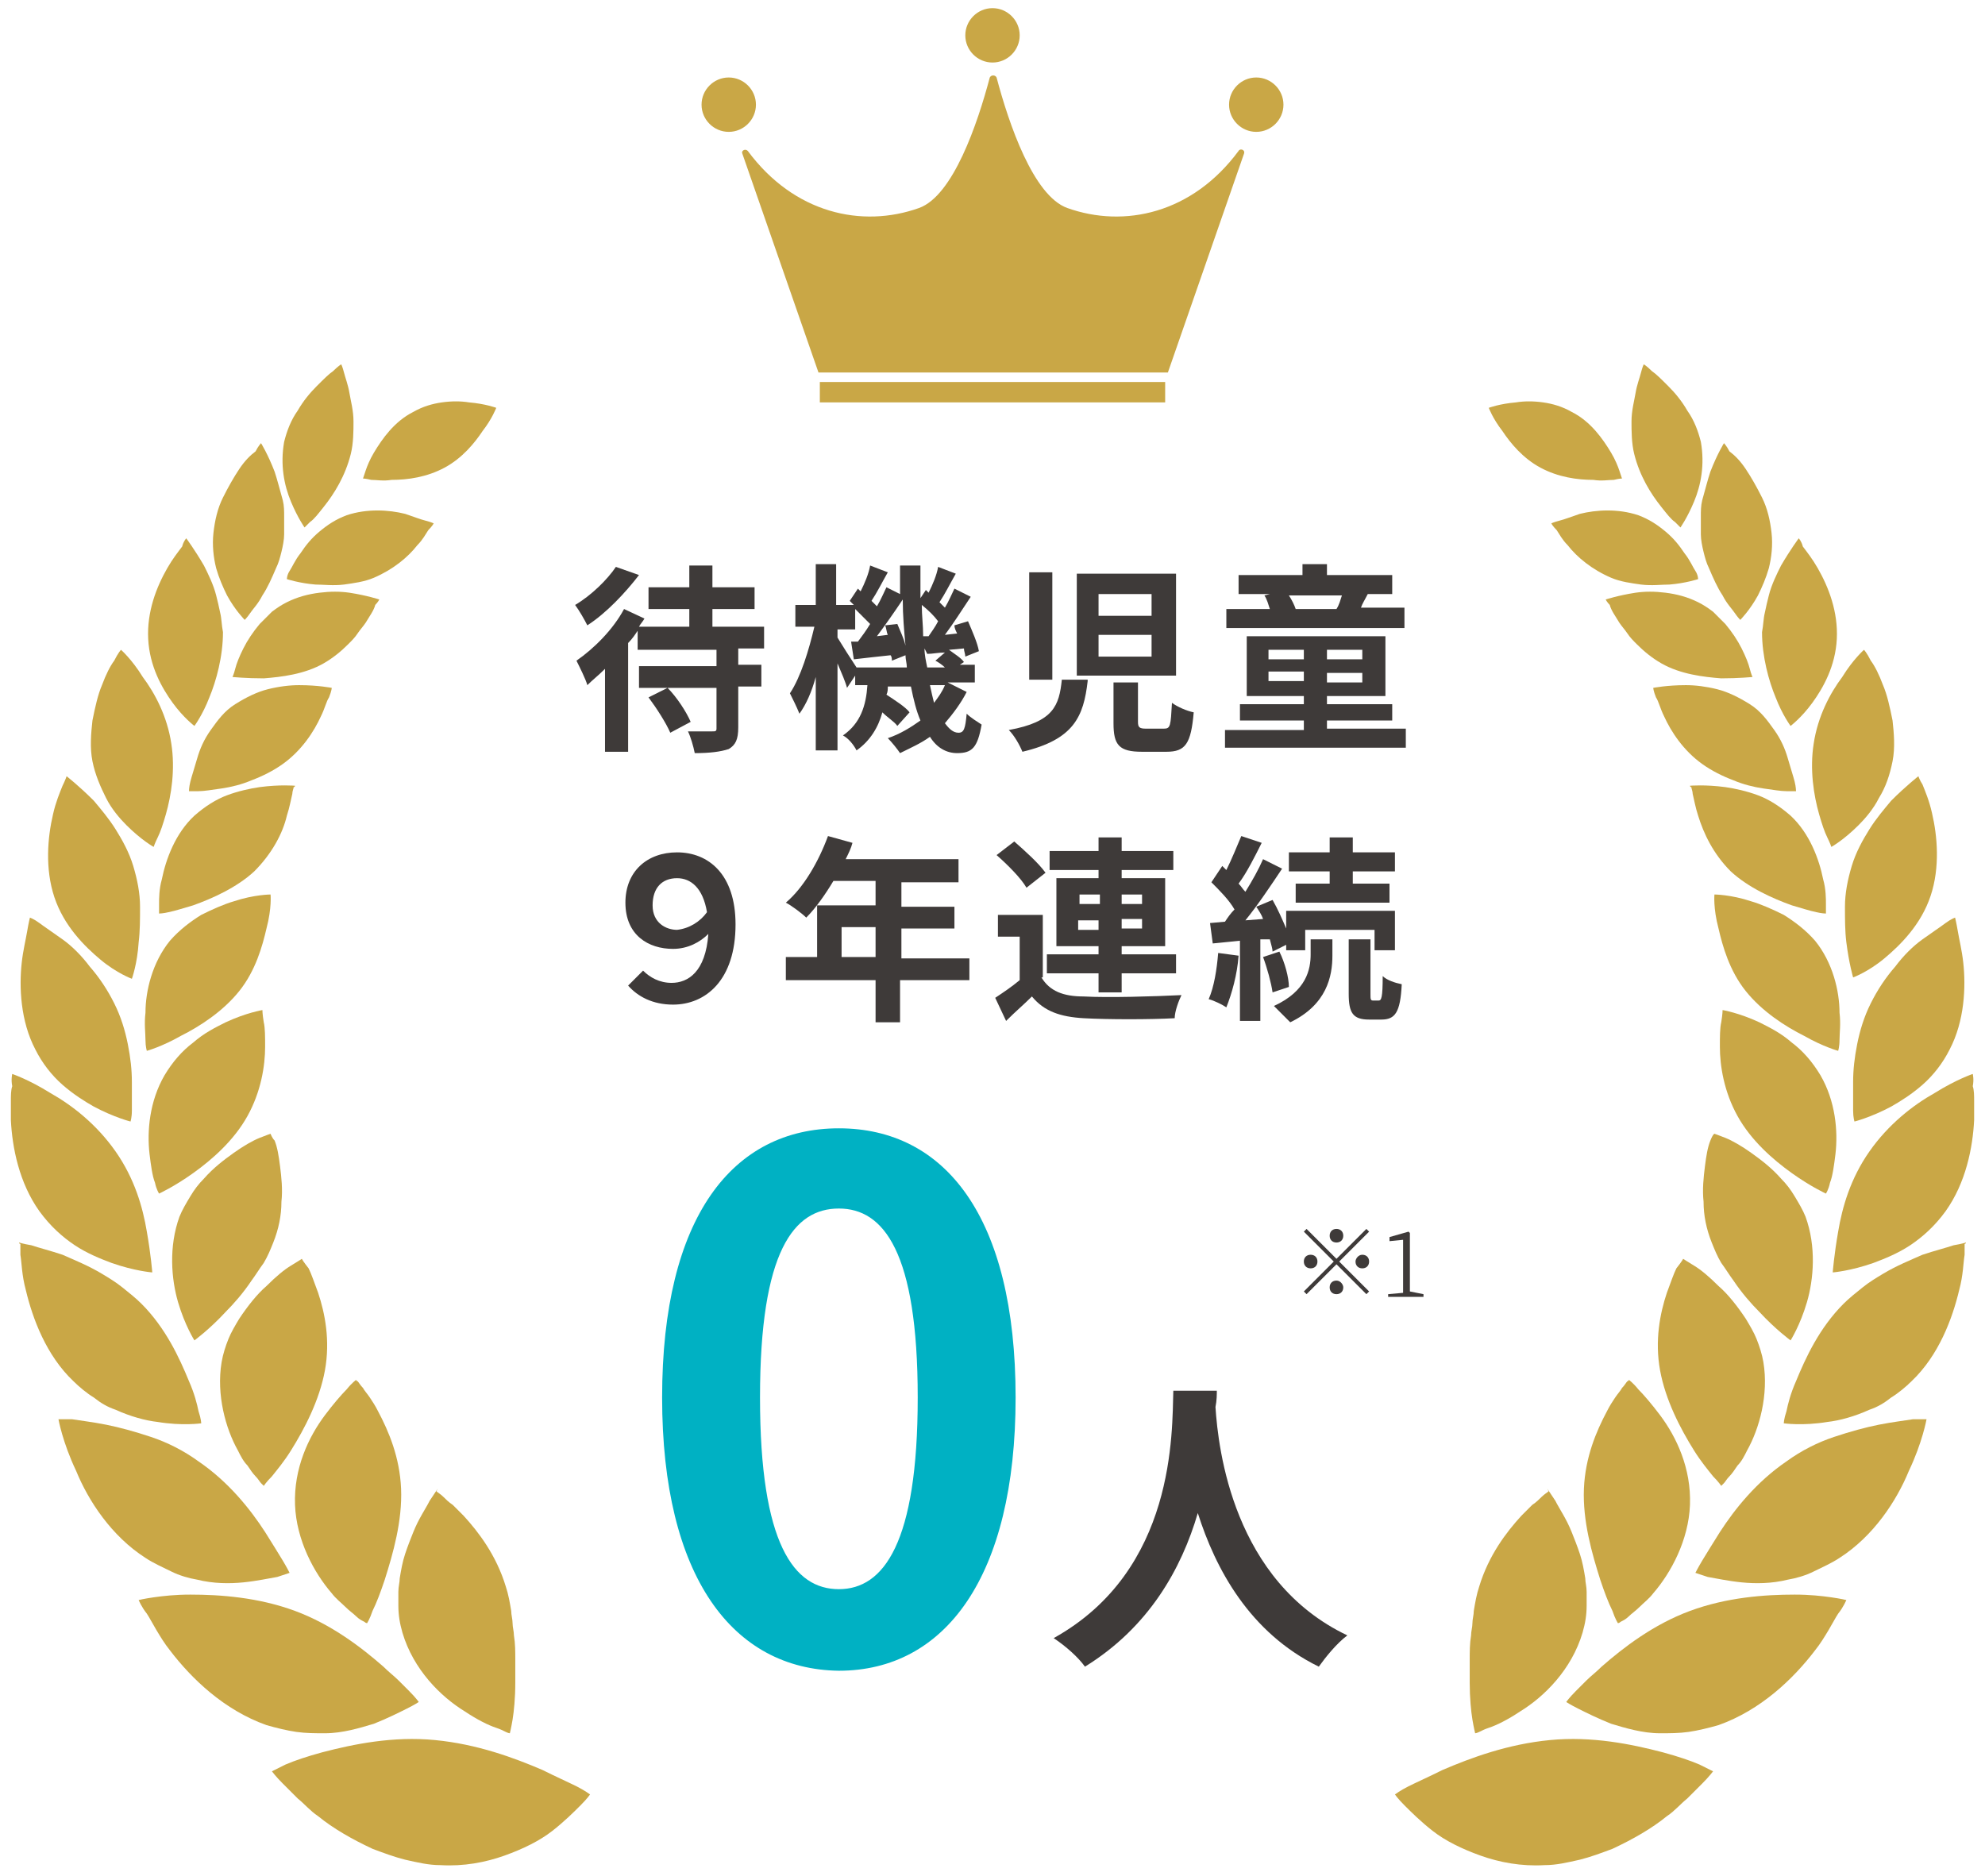 <?xml version="1.0" encoding="utf-8"?>
<!-- Generator: Adobe Illustrator 27.9.2, SVG Export Plug-In . SVG Version: 6.00 Build 0)  -->
<svg version="1.1" id="レイヤー_1" xmlns="http://www.w3.org/2000/svg" xmlns:xlink="http://www.w3.org/1999/xlink" x="0px"
	 y="0px" viewBox="0 0 146 138" style="enable-background:new 0 0 146 138;" xml:space="preserve">
<style type="text/css">
	.st0{fill:#3E3A39;}
	.st1{fill:#00B1C3;}
	.st2{fill:#C9A746;}
</style>
<g>
	<g>
		<g>
			<path class="st0" d="M54.3,47.7v1.2H56v1.6h-1.7v3c0,0.9-0.2,1.3-0.7,1.6c-0.6,0.2-1.4,0.3-2.5,0.3c-0.1-0.5-0.3-1.2-0.5-1.6
				c0.7,0,1.5,0,1.8,0c0.2,0,0.3,0,0.3-0.2v-3h-5.7v-1.6h5.7v-1.2h-5.8v-1.4c-0.2,0.3-0.4,0.6-0.7,0.9v8h-1.7v-6.1
				c-0.5,0.5-0.9,0.8-1.3,1.2c-0.1-0.4-0.6-1.4-0.8-1.8c1.3-0.9,2.7-2.3,3.5-3.8l1.5,0.7c-0.1,0.2-0.3,0.4-0.4,0.6h3.7v-1.3h-3v-1.6
				h3v-1.6h1.7v1.6h3.1v1.6h-3.1v1.3h3.8v1.6H54.3z M47,42.3c-1,1.3-2.4,2.8-3.8,3.7c-0.2-0.4-0.6-1.1-0.9-1.5
				c1.2-0.7,2.4-1.9,3-2.8L47,42.3z M49.1,50.6c0.7,0.7,1.4,1.8,1.7,2.5l-1.5,0.8c-0.3-0.7-1-1.8-1.6-2.6L49.1,50.6z"/>
			<path class="st0" d="M71.1,50.9c-0.4,0.8-1,1.6-1.6,2.3c0.3,0.4,0.6,0.7,1,0.7c0.4,0,0.5-0.3,0.6-1.4c0.3,0.3,0.8,0.6,1.1,0.8
				c-0.3,1.7-0.7,2.1-1.8,2.1c-0.8,0-1.5-0.4-2-1.2c-0.7,0.5-1.4,0.8-2.2,1.2c-0.2-0.3-0.6-0.8-0.9-1.1c0.9-0.3,1.7-0.8,2.4-1.3
				c-0.3-0.7-0.5-1.5-0.7-2.5h-1.7c0,0.2,0,0.4-0.1,0.6c0.6,0.4,1.4,0.9,1.7,1.3L66,53.4c-0.2-0.3-0.7-0.6-1.1-1
				c-0.3,1.1-0.9,2.1-1.9,2.8c-0.2-0.4-0.6-0.9-1-1.1c1.3-0.9,1.7-2.2,1.8-3.7h-0.9v-0.7l-0.6,0.9c-0.1-0.4-0.4-1.1-0.7-1.8v6.4H60
				v-5.4c-0.3,1.1-0.7,2-1.2,2.7c-0.2-0.5-0.5-1.1-0.7-1.5c0.8-1.2,1.4-3.2,1.8-4.9h-1.4v-1.6H60v-3h1.5v3h1.3
				c-0.1-0.1-0.2-0.2-0.3-0.3l0.6-0.9l0.2,0.2c0.3-0.6,0.6-1.3,0.7-1.9l1.3,0.5c-0.4,0.7-0.8,1.5-1.2,2.1c0.1,0.1,0.3,0.3,0.4,0.4
				c0.3-0.5,0.5-1,0.7-1.4l1,0.5c0-0.7,0-1.4,0-2.1h1.5c0,0.8,0,1.6,0,2.4l0.4-0.6l0.2,0.2c0.3-0.6,0.6-1.3,0.7-1.9l1.3,0.5
				c-0.4,0.7-0.8,1.5-1.2,2.1c0.1,0.1,0.3,0.3,0.4,0.4c0.3-0.5,0.5-1,0.7-1.4l1.2,0.6c-0.6,0.9-1.3,2-1.9,2.8l0.9-0.1
				c-0.1-0.2-0.2-0.4-0.2-0.6l1-0.3c0.3,0.7,0.7,1.6,0.8,2.2l-1,0.4c0-0.2-0.1-0.4-0.1-0.6l-1.1,0.1c0.4,0.3,0.9,0.6,1.1,0.9
				l-0.3,0.2h1.1v1.3h-2L71.1,50.9z M66.7,49.1c0-0.3-0.1-0.6-0.1-0.9l-1,0.4c0-0.1,0-0.3-0.1-0.4c-0.9,0.1-1.9,0.2-2.7,0.3
				l-0.2-1.3l0.5,0c0.3-0.4,0.6-0.8,0.9-1.3c-0.3-0.3-0.7-0.7-1.1-1.1v1.5h-1.3v0.6c0.3,0.5,1,1.6,1.4,2.2H66.7z M66,45.9
				c0.2,0.5,0.5,1.1,0.6,1.6c-0.1-1.1-0.2-2.2-0.2-3.4c-0.6,0.9-1.3,1.9-1.9,2.7l0.8-0.1c-0.1-0.2-0.1-0.5-0.2-0.7L66,45.9z
				 M68.3,46.8c0.2-0.3,0.5-0.7,0.7-1.1c-0.3-0.4-0.7-0.8-1.2-1.2c0,0.8,0.1,1.5,0.1,2.3L68.3,46.8z M69.5,49.1
				c-0.2-0.2-0.5-0.4-0.7-0.5l0.7-0.6c-0.5,0-0.9,0.1-1.3,0.1L68,47.7c0,0.5,0.1,0.9,0.2,1.4H69.5z M68.4,50.4
				c0.1,0.5,0.2,0.9,0.3,1.3c0.3-0.4,0.6-0.8,0.8-1.3H68.4z"/>
			<path class="st0" d="M80,50.1c-0.3,2.6-1,4.3-4.8,5.2c-0.2-0.5-0.6-1.2-1-1.6c3.3-0.6,3.7-1.8,3.9-3.7H80z M77.4,42.1V50h-1.7
				v-7.9H77.4z M86.5,42.2v7.5h-7.3v-7.5H86.5z M80.8,45.3h3.9v-1.6h-3.9V45.3z M80.8,48.3h3.9v-1.6h-3.9V48.3z M83.7,50.1v3
				c0,0.4,0.1,0.5,0.6,0.5h1.3c0.5,0,0.5-0.2,0.6-1.9c0.4,0.3,1.1,0.6,1.6,0.7c-0.2,2.3-0.6,2.9-2,2.9H84c-1.7,0-2.1-0.5-2.1-2.1v-3
				H83.7z"/>
			<path class="st0" d="M103.4,53.7V55H90.1v-1.3h5.8V53h-4.7v-1.2h4.7v-0.6h-4.2v-4.4h10.2v4.4h-4.3v0.6h4.8V53h-4.8v0.6H103.4z
				 M103.3,46.2H90.2v-1.4h3.2c-0.1-0.3-0.2-0.7-0.4-1l0.4-0.1h-2.3v-1.4h4.7v-0.8h1.8v0.8h4.8v1.4h-2l0.2,0c-0.2,0.4-0.4,0.7-0.5,1
				h3.2V46.2z M93.3,48.5h2.6v-0.7h-2.6V48.5z M95.9,50.1v-0.7h-2.6v0.7H95.9z M94.8,43.8c0.2,0.3,0.4,0.7,0.5,1h3
				c0.2-0.3,0.3-0.7,0.4-1H94.8z M100.2,47.8h-2.6v0.7h2.6V47.8z M100.2,49.5h-2.6v0.7h2.6V49.5z"/>
			<path class="st0" d="M47.3,71.4c0.5,0.5,1.2,0.9,2.1,0.9c1.2,0,2.5-0.8,2.7-3.6c-0.6,0.6-1.5,1.1-2.6,1.1c-1.8,0-3.5-1-3.5-3.4
				c0-2.3,1.6-3.7,3.8-3.7c2.3,0,4.3,1.6,4.3,5.3c0,4.1-2.2,5.9-4.6,5.9c-1.5,0-2.6-0.6-3.3-1.4L47.3,71.4z M52,67.1
				c-0.3-1.8-1.2-2.5-2.2-2.5c-1.1,0-1.8,0.7-1.8,2c0,1.3,1,1.8,1.8,1.8C50.7,68.3,51.5,67.8,52,67.1z"/>
			<path class="st0" d="M71.2,72.1h-5v3.1h-1.8v-3.1h-6.6v-1.7h2.3v-3.8h4.3v-1.8h-3.1c-0.6,1-1.3,2-2,2.7c-0.3-0.3-1.1-0.9-1.5-1.1
				c1.3-1.1,2.4-3,3.1-4.9l1.8,0.5c-0.1,0.4-0.3,0.8-0.5,1.2h8.3v1.7h-4.2v1.8h3.9v1.6h-3.9v2.2h5V72.1z M64.4,70.4v-2.2h-2.5v2.2
				H64.4z"/>
			<path class="st0" d="M76.6,71.9c0.6,1,1.6,1.4,3.1,1.4c1.8,0.1,5.2,0,7.2-0.1c-0.2,0.4-0.5,1.2-0.5,1.7c-1.8,0.1-4.9,0.1-6.7,0
				c-1.7-0.1-2.9-0.5-3.8-1.6c-0.6,0.6-1.2,1.1-1.9,1.8l-0.8-1.7c0.6-0.4,1.2-0.8,1.8-1.3v-3.2h-1.6v-1.6h3.3V71.9z M75.5,65.3
				c-0.4-0.7-1.4-1.7-2.2-2.4l1.3-1c0.8,0.7,1.8,1.6,2.3,2.3L75.5,65.3z M80.8,71.6H77v-1.4h3.8v-0.6h-3.1v-5h3.1V64h-3.6v-1.4h3.6
				v-1h1.7v1h3.8V64h-3.8v0.6h3.2v5h-3.2v0.6h4v1.4h-4V73h-1.7V71.6z M79.4,66.5h1.5v-0.7h-1.5V66.5z M80.8,68.4v-0.7h-1.5v0.7H80.8
				z M82.5,65.8v0.7H84v-0.7H82.5z M84,67.6h-1.5v0.7H84V67.6z"/>
			<path class="st0" d="M91.1,70.3c-0.1,1.4-0.5,2.8-0.9,3.8c-0.3-0.2-0.9-0.5-1.3-0.6c0.4-0.9,0.6-2.2,0.7-3.4L91.1,70.3z
				 M92.7,69.1v6h-1.5v-5.9l-2,0.2l-0.2-1.5l1.1-0.1c0.2-0.3,0.4-0.6,0.7-0.9c-0.4-0.7-1.1-1.4-1.7-2l0.8-1.2
				c0.1,0.1,0.2,0.2,0.3,0.3c0.4-0.8,0.8-1.8,1.1-2.5l1.5,0.5c-0.5,1-1.1,2.2-1.7,3c0.2,0.2,0.3,0.4,0.5,0.6c0.5-0.8,1-1.7,1.3-2.4
				l1.4,0.7c-0.8,1.2-1.8,2.7-2.7,3.8l1.3-0.1c-0.1-0.3-0.3-0.6-0.5-0.9l1.2-0.5c0.4,0.7,0.7,1.4,1,2.1V67h8v2.9h-1.5v-1.5h-5.1v1.5
				h-1.4v-0.4l-1,0.5c0-0.2-0.1-0.5-0.2-0.9L92.7,69.1z M94.1,70c0.4,0.8,0.7,1.9,0.7,2.6L93.6,73c-0.1-0.7-0.4-1.8-0.7-2.6L94.1,70
				z M96.5,69.1H98v1.2c0,1.5-0.4,3.6-3.1,4.9c-0.3-0.3-0.8-0.8-1.2-1.2c2.4-1.1,2.7-2.7,2.7-3.8V69.1z M97.8,64.1h-3v-1.4h3v-1.1
				h1.7v1.1h3.1v1.4h-3.1V65h2.7v1.4h-6.9V65h2.5V64.1z M101.4,73.6c0.2,0,0.3-0.2,0.3-1.8c0.3,0.3,0.9,0.5,1.4,0.6
				c-0.1,2.1-0.5,2.6-1.5,2.6h-0.9c-1.2,0-1.5-0.5-1.5-1.9v-4h1.6v4c0,0.4,0,0.5,0.2,0.5H101.4z"/>
		</g>
	</g>
	<g>
		<g>
			<path class="st1" d="M48.7,102.8c0-13.3,5.2-19.8,13-19.8c7.8,0,13,6.5,13,19.8c0,13.2-5.2,20.1-13,20.1
				C53.9,122.8,48.7,116,48.7,102.8z M67.5,102.8c0-10.7-2.5-13.9-5.8-13.9c-3.3,0-5.8,3.1-5.8,13.9c0,10.8,2.5,14.1,5.8,14.1
				C65,116.9,67.5,113.5,67.5,102.8z"/>
			<path class="st0" d="M89.5,102.2c0,0.4,0,0.8-0.1,1.3c0.2,3.1,1.3,12.8,9.7,16.8c-0.8,0.6-1.6,1.6-2.1,2.3
				c-5.1-2.5-7.6-7.2-8.9-11.3c-1.2,4.1-3.6,8.4-8.3,11.3c-0.5-0.7-1.4-1.5-2.3-2.1c9-5,8.7-15.2,8.8-18.2H89.5z"/>
		</g>
	</g>
	<g>
		<g>
			<path class="st0" d="M98.3,92.6l2.2-2.2l0.2,0.2l-2.2,2.2l2.2,2.2l-0.2,0.2L98.3,93l-2.2,2.2L95.9,95l2.2-2.2l-2.2-2.2l0.2-0.2
				L98.3,92.6z M96.4,93.3c-0.3,0-0.5-0.2-0.5-0.5c0-0.3,0.2-0.5,0.5-0.5c0.3,0,0.5,0.2,0.5,0.5C96.9,93.1,96.7,93.3,96.4,93.3z
				 M97.8,90.9c0-0.3,0.2-0.5,0.5-0.5s0.5,0.2,0.5,0.5c0,0.3-0.2,0.5-0.5,0.5S97.8,91.2,97.8,90.9z M98.8,94.7
				c0,0.3-0.2,0.5-0.5,0.5s-0.5-0.2-0.5-0.5c0-0.3,0.2-0.5,0.5-0.5S98.8,94.5,98.8,94.7z M100.2,92.3c0.3,0,0.5,0.2,0.5,0.5
				c0,0.3-0.2,0.5-0.5,0.5c-0.3,0-0.5-0.2-0.5-0.5C99.7,92.6,99.9,92.3,100.2,92.3z"/>
			<path class="st0" d="M104.7,95.2v0.2h-2.6v-0.2l1.1-0.1c0-0.4,0-0.8,0-1.2v-2.7l-1,0.1V91l1.4-0.4l0.1,0.1l0,1v2.1
				c0,0.4,0,0.8,0,1.2L104.7,95.2z"/>
		</g>
	</g>
	<g>
		<g>
			<g>
				<path class="st2" d="M75,2.6c0,1.1-0.9,2-2,2c-1.1,0-2-0.9-2-2c0-1.1,0.9-2,2-2C74.1,0.6,75,1.5,75,2.6z"/>
				<path class="st2" d="M94.4,7.7c0,1.1-0.9,2-2,2c-1.1,0-2-0.9-2-2c0-1.1,0.9-2,2-2C93.5,5.7,94.4,6.6,94.4,7.7z"/>
				<path class="st2" d="M55.6,7.7c0,1.1-0.9,2-2,2c-1.1,0-2-0.9-2-2c0-1.1,0.9-2,2-2C54.7,5.7,55.6,6.6,55.6,7.7z"/>
			</g>
			<path class="st2" d="M78.5,15.3c-2.5-0.9-4.3-6.2-5.2-9.6c-0.1-0.2-0.4-0.2-0.5,0c-0.9,3.4-2.7,8.7-5.2,9.6
				c-4.2,1.5-9.2,0.4-12.6-4.2c-0.2-0.2-0.5,0-0.4,0.2l5.6,16.1H73h12.9l5.6-16.1c0.1-0.3-0.3-0.4-0.4-0.2
				C87.7,15.7,82.7,16.8,78.5,15.3z"/>
			<rect x="60.3" y="28.1" class="st2" width="25.4" height="1.5"/>
		</g>
		<g>
			<g>
				<g>
					<path class="st2" d="M36.5,30c0,0-0.8-0.3-2-0.4c-0.6-0.1-1.3-0.1-2,0c-0.7,0.1-1.4,0.3-2.1,0.7c-1.4,0.7-2.3,2-2.9,3
						c-0.3,0.5-0.5,1-0.6,1.3c-0.1,0.3-0.2,0.6-0.2,0.6s0.2,0,0.6,0.1c0.4,0,0.9,0.1,1.5,0c1.2,0,2.6-0.2,3.9-0.9
						c1.3-0.7,2.2-1.8,2.8-2.7C36.2,30.8,36.5,30,36.5,30z"/>
				</g>
				<g>
					<path class="st2" d="M25.1,26.8c0,0,0.1,0.2,0.2,0.6c0.1,0.4,0.3,0.9,0.4,1.5c0.1,0.6,0.3,1.3,0.3,2.1c0,0.7,0,1.6-0.2,2.4
						c-0.4,1.6-1.2,2.9-2,3.9c-0.4,0.5-0.7,0.9-1,1.1c-0.3,0.3-0.4,0.4-0.4,0.4s-0.5-0.7-1-1.9c-0.5-1.2-0.8-2.7-0.5-4.4
						c0.2-0.8,0.5-1.6,1-2.3c0.4-0.7,0.9-1.3,1.4-1.8c0.5-0.5,0.9-0.9,1.2-1.1C24.9,26.9,25.1,26.8,25.1,26.8z"/>
				</g>
				<g>
					<path class="st2" d="M31.9,38.5c0,0-0.2-0.1-0.6-0.2c-0.4-0.1-0.9-0.3-1.5-0.5c-1.2-0.3-2.8-0.4-4.3,0.1
						c-0.8,0.3-1.4,0.7-2,1.2c-0.6,0.5-1,1-1.4,1.6c-0.4,0.5-0.6,1-0.8,1.3c-0.2,0.3-0.2,0.6-0.2,0.6s0.9,0.3,2.1,0.4
						c0.6,0,1.3,0.1,2.1,0c0.7-0.1,1.5-0.2,2.2-0.5c1.4-0.6,2.5-1.5,3.2-2.4c0.4-0.4,0.6-0.8,0.8-1.1C31.8,38.7,31.9,38.5,31.9,38.5
						z"/>
				</g>
				<g>
					<path class="st2" d="M19.2,32.6c0,0,0.5,0.8,1,2.1c0.2,0.6,0.4,1.4,0.6,2.1c0.1,0.4,0.1,0.8,0.1,1.2c0,0.4,0,0.9,0,1.3
						c0,0.4-0.1,0.9-0.2,1.3c-0.1,0.4-0.2,0.8-0.4,1.2c-0.3,0.7-0.6,1.4-1,2c-0.3,0.6-0.7,1-0.9,1.3c-0.2,0.3-0.4,0.5-0.4,0.5
						s-0.7-0.7-1.3-1.8c-0.3-0.6-0.6-1.3-0.8-2c-0.2-0.8-0.3-1.7-0.2-2.6c0.1-0.9,0.3-1.8,0.7-2.6c0.4-0.8,0.8-1.5,1.2-2.1
						c0.4-0.6,0.8-1,1.2-1.3C19,32.8,19.2,32.6,19.2,32.6z"/>
				</g>
				<g>
					<path class="st2" d="M27.9,44.1c0,0-0.9-0.3-2.2-0.5c-0.7-0.1-1.4-0.1-2.2,0c-0.8,0.1-1.6,0.3-2.4,0.7
						c-0.4,0.2-0.7,0.4-1.1,0.7c-0.3,0.3-0.6,0.6-0.9,0.9c-0.5,0.6-0.9,1.2-1.2,1.8c-0.3,0.6-0.5,1.1-0.6,1.5
						c-0.1,0.4-0.2,0.6-0.2,0.6s1,0.1,2.3,0.1c1.3-0.1,3-0.3,4.4-1.1c0.7-0.4,1.3-0.9,1.8-1.4c0.3-0.3,0.5-0.5,0.7-0.8
						c0.2-0.3,0.4-0.5,0.6-0.8c0.3-0.5,0.6-0.9,0.7-1.3C27.8,44.3,27.9,44.1,27.9,44.1z"/>
				</g>
				<g>
					<path class="st2" d="M13.7,39.6c0,0,0.6,0.8,1.3,2c0.3,0.6,0.7,1.4,0.9,2.2c0.1,0.4,0.2,0.8,0.3,1.3c0.1,0.4,0.1,0.9,0.2,1.4
						c0,1.8-0.5,3.6-1,4.8c-0.5,1.3-1.1,2.1-1.1,2.1s-0.8-0.6-1.6-1.7c-0.8-1.1-1.7-2.7-1.8-4.7c-0.1-2,0.6-3.8,1.4-5.2
						c0.4-0.7,0.8-1.2,1.1-1.6C13.5,39.8,13.7,39.6,13.7,39.6z"/>
				</g>
				<g>
					<path class="st2" d="M24.4,50.6c0,0-1-0.2-2.4-0.2c-0.7,0-1.5,0.1-2.3,0.3c-0.8,0.2-1.6,0.6-2.4,1.1c-0.8,0.5-1.3,1.2-1.8,1.9
						c-0.5,0.7-0.8,1.4-1,2.1c-0.2,0.7-0.4,1.3-0.5,1.7c-0.1,0.4-0.1,0.7-0.1,0.7s0.3,0,0.7,0c0.4,0,1-0.1,1.7-0.2
						c0.7-0.1,1.5-0.3,2.2-0.6c0.8-0.3,1.6-0.7,2.3-1.2c1.4-1,2.3-2.4,2.8-3.5c0.3-0.6,0.4-1.1,0.6-1.4
						C24.4,50.8,24.4,50.6,24.4,50.6z"/>
				</g>
				<g>
					<path class="st2" d="M8.9,47.8c0,0,0.8,0.7,1.6,2c0.9,1.2,1.8,2.9,2.1,4.9c0.3,1.9,0,3.8-0.4,5.2c-0.2,0.7-0.4,1.3-0.6,1.7
						c-0.2,0.4-0.3,0.7-0.3,0.7s-0.9-0.5-2-1.6c-0.5-0.5-1.1-1.2-1.5-2C7.4,57.9,7,57,6.8,56c-0.2-1-0.1-2.1,0-3
						c0.2-1,0.4-1.9,0.7-2.6c0.3-0.8,0.6-1.4,0.9-1.8C8.7,48,8.9,47.8,8.9,47.8z"/>
				</g>
				<g>
					<path class="st2" d="M21.7,57.8c0,0-1.1-0.1-2.6,0.1c-0.7,0.1-1.6,0.3-2.4,0.6c-0.8,0.3-1.6,0.8-2.4,1.5
						c-1.4,1.3-2.1,3.2-2.4,4.7c-0.2,0.7-0.2,1.4-0.2,1.8c0,0.5,0,0.7,0,0.7s0.3,0,0.7-0.1c0.5-0.1,1.1-0.3,1.8-0.5
						c1.4-0.5,3.2-1.3,4.5-2.5c1.3-1.3,2.1-2.8,2.4-4.1c0.2-0.6,0.3-1.2,0.4-1.6c0-0.2,0.1-0.4,0.1-0.5
						C21.7,57.9,21.7,57.8,21.7,57.8z"/>
				</g>
				<g>
					<path class="st2" d="M4.9,57.1c0,0,0.9,0.7,2,1.8c0.5,0.6,1.1,1.3,1.6,2.1c0.5,0.8,1,1.7,1.3,2.7c0.3,1,0.5,2,0.5,3
						c0,0.9,0,1.8-0.1,2.6C10.1,70.9,9.7,72,9.7,72s-1.1-0.4-2.3-1.4c-1.2-1-2.7-2.5-3.4-4.6c-0.7-2.1-0.5-4.4-0.1-6.1
						c0.2-0.9,0.5-1.6,0.7-2.1C4.8,57.4,4.9,57.1,4.9,57.1z"/>
				</g>
				<g>
					<path class="st2" d="M19.9,65.8c0,0-1.2,0-2.7,0.5c-0.7,0.2-1.6,0.6-2.4,1c-0.8,0.5-1.6,1.1-2.3,1.9c-1.3,1.6-1.8,3.7-1.8,5.3
						c-0.1,0.8,0,1.5,0,2c0,0.5,0.1,0.8,0.1,0.8s1.1-0.3,2.5-1.1c1.4-0.7,3.1-1.8,4.3-3.3c1.2-1.5,1.7-3.3,2-4.6
						C20,66.8,19.9,65.8,19.9,65.8z"/>
				</g>
				<g>
					<path class="st2" d="M2.2,67.5c0,0,0.3,0.1,0.7,0.4c0.4,0.3,1,0.7,1.7,1.2c0.7,0.5,1.4,1.2,2,2c0.7,0.8,1.3,1.7,1.8,2.7
						c0.5,1,0.8,2,1,3c0.2,1,0.3,1.9,0.3,2.8c0,0.4,0,0.8,0,1.2c0,0.3,0,0.7,0,0.9c0,0.5-0.1,0.8-0.1,0.8s-1.2-0.3-2.7-1.1
						c-0.7-0.4-1.5-0.9-2.3-1.6c-0.8-0.7-1.5-1.6-2-2.6c-1.1-2.1-1.2-4.6-1-6.4c0.1-0.9,0.3-1.7,0.4-2.3C2.1,67.9,2.2,67.5,2.2,67.5
						z"/>
				</g>
				<g>
					<path class="st2" d="M19.3,74.3c0,0-1.2,0.2-2.7,0.9c-0.8,0.4-1.6,0.8-2.4,1.5c-0.8,0.6-1.5,1.4-2.1,2.4
						C11,81,10.8,83.2,11,84.9c0.1,0.8,0.2,1.6,0.4,2.1c0.1,0.5,0.3,0.8,0.3,0.8s1.1-0.5,2.5-1.5c1.4-1,3-2.4,4-4.2
						c1-1.8,1.3-3.7,1.3-5.1c0-0.7,0-1.4-0.1-1.8C19.3,74.6,19.3,74.3,19.3,74.3z"/>
				</g>
				<g>
					<path class="st2" d="M0.9,79c0,0,1.2,0.4,2.8,1.4c1.6,0.9,3.4,2.3,4.8,4.3c1.4,2,2,4.1,2.3,5.9c0.3,1.7,0.4,3,0.4,3
						s-1.3-0.1-3-0.7c-0.8-0.3-1.8-0.7-2.7-1.3c-0.9-0.6-1.8-1.4-2.6-2.5c-1.5-2.1-2-4.7-2.1-6.7c0-0.5,0-1,0-1.4
						c0-0.4,0-0.8,0.1-1.1C0.8,79.4,0.9,79,0.9,79z"/>
				</g>
				<g>
					<path class="st2" d="M19.9,83.4c0,0-0.3,0.1-0.8,0.3c-0.5,0.2-1.2,0.6-1.9,1.1c-0.7,0.5-1.5,1.1-2.2,1.9
						c-0.4,0.4-0.7,0.8-1,1.3c-0.3,0.5-0.6,1-0.8,1.5c-0.8,2.2-0.6,4.6-0.1,6.3c0.5,1.7,1.2,2.8,1.2,2.8s1.1-0.8,2.3-2.1
						c0.6-0.6,1.3-1.4,1.9-2.3c0.3-0.4,0.6-0.9,0.9-1.3c0.3-0.5,0.5-1,0.7-1.5c0.4-1,0.6-2,0.6-3c0.1-0.9,0-1.8-0.1-2.6
						c-0.1-0.8-0.2-1.4-0.4-1.9C20,83.7,19.9,83.4,19.9,83.4z"/>
				</g>
				<g>
					<path class="st2" d="M1.4,91.4c0,0,0.3,0.1,0.9,0.2c0.6,0.2,1.4,0.4,2.3,0.7c0.9,0.4,1.9,0.8,2.9,1.4c0.5,0.3,1,0.6,1.5,1
						c0.5,0.4,1,0.8,1.4,1.2c1.8,1.8,2.8,4,3.5,5.7c0.4,0.9,0.6,1.7,0.7,2.2c0.2,0.6,0.2,0.9,0.2,0.9s-1.4,0.2-3.2-0.1
						c-0.9-0.1-2-0.4-3.1-0.9c-0.6-0.2-1.1-0.5-1.6-0.9c-0.5-0.3-1.1-0.8-1.5-1.2c-2-1.9-3-4.6-3.5-6.7c-0.3-1.1-0.3-2-0.4-2.6
						c0-0.3,0-0.6,0-0.8C1.4,91.5,1.4,91.4,1.4,91.4z"/>
				</g>
				<g>
					<path class="st2" d="M22.2,92.6c0,0-0.3,0.2-0.8,0.5c-0.5,0.3-1.1,0.8-1.8,1.5c-0.7,0.6-1.4,1.5-2,2.4c-0.3,0.5-0.6,1-0.8,1.5
						c-0.2,0.5-0.4,1.1-0.5,1.7c-0.4,2.4,0.3,4.9,1.2,6.5c0.2,0.4,0.4,0.8,0.7,1.1c0.2,0.3,0.4,0.6,0.6,0.8c0.2,0.2,0.3,0.4,0.4,0.5
						c0.1,0.1,0.2,0.2,0.2,0.2s0.2-0.3,0.6-0.7c0.4-0.5,0.9-1.1,1.4-1.9c1-1.6,2.1-3.7,2.5-5.9c0.4-2.2,0-4.2-0.5-5.7
						c-0.3-0.8-0.5-1.4-0.7-1.8C22.3,92.8,22.2,92.6,22.2,92.6z"/>
				</g>
				<g>
					<path class="st2" d="M4.3,104.4c0,0,0.4,0,1,0c0.6,0.1,1.5,0.2,2.5,0.4c1,0.2,2.1,0.5,3.3,0.9c1.2,0.4,2.4,1,3.5,1.8
						c2.2,1.5,3.8,3.5,4.9,5.2c0.5,0.8,1,1.6,1.3,2.1c0.3,0.5,0.5,0.9,0.5,0.9s-0.3,0.1-0.9,0.3c-0.6,0.1-1.5,0.3-2.5,0.4
						c-1,0.1-2.2,0.1-3.4-0.2c-0.6-0.1-1.3-0.3-1.9-0.6c-0.6-0.3-1.3-0.6-1.9-1c-2.5-1.6-4.2-4.2-5.1-6.4
						C4.6,106.1,4.3,104.4,4.3,104.4z"/>
				</g>
				<g>
					<path class="st2" d="M26.2,101.5c0,0-0.3,0.2-0.7,0.7c-0.4,0.4-1,1.1-1.6,1.9c-1.2,1.6-2.3,3.9-2.2,6.6c0.1,2.6,1.4,5,2.7,6.5
						c0.3,0.4,0.7,0.7,1,1c0.3,0.3,0.6,0.5,0.8,0.7c0.2,0.2,0.4,0.3,0.6,0.4c0.1,0.1,0.2,0.1,0.2,0.1s0.2-0.3,0.4-0.9
						c0.3-0.6,0.6-1.4,0.9-2.3c0.6-1.9,1.3-4.3,1.2-6.7c-0.1-2.3-0.9-4.2-1.7-5.7c-0.2-0.4-0.4-0.7-0.6-1c-0.2-0.3-0.4-0.5-0.5-0.7
						c-0.2-0.2-0.3-0.4-0.4-0.5C26.2,101.6,26.2,101.5,26.2,101.5z"/>
				</g>
				<g>
					<path class="st2" d="M10.2,117.7c0,0,0.4-0.1,1.1-0.2c0.7-0.1,1.6-0.2,2.7-0.2c2.2,0,5,0.2,7.7,1.2c2.7,1,4.9,2.7,6.5,4.1
						c0.4,0.4,0.8,0.7,1.1,1c0.3,0.3,0.6,0.6,0.8,0.8c0.5,0.5,0.7,0.8,0.7,0.8s-0.3,0.2-0.9,0.5c-0.6,0.3-1.4,0.7-2.4,1.1
						c-1,0.3-2.3,0.7-3.6,0.7c-0.7,0-1.4,0-2.1-0.1c-0.7-0.1-1.5-0.3-2.2-0.5c-3.1-1.1-5.5-3.4-7.1-5.5c-0.4-0.5-0.7-1-1-1.5
						c-0.3-0.5-0.5-0.9-0.7-1.2C10.4,118.2,10.2,117.7,10.2,117.7z"/>
				</g>
				<g>
					<path class="st2" d="M32.2,109.5c0,0-0.2,0.3-0.6,0.9c-0.3,0.6-0.8,1.3-1.2,2.3c-0.2,0.5-0.4,1-0.6,1.6
						c-0.2,0.6-0.3,1.2-0.4,1.8c0,0.3-0.1,0.6-0.1,1c0,0.3,0,0.6,0,1c0,0.7,0.1,1.3,0.3,2c0.8,2.7,2.8,4.7,4.6,5.8
						c0.9,0.6,1.7,1,2.3,1.2c0.3,0.1,0.5,0.2,0.7,0.3c0.2,0.1,0.3,0.1,0.3,0.1s0.1-0.4,0.2-1c0.1-0.6,0.2-1.6,0.2-2.7
						c0-0.5,0-1.1,0-1.7c0-0.6,0-1.2-0.1-1.8c0-0.3-0.1-0.6-0.1-0.9c0-0.3-0.1-0.6-0.1-0.9c-0.1-0.6-0.2-1.2-0.4-1.8
						c-0.7-2.3-2-4-3.1-5.2c-0.3-0.3-0.6-0.6-0.8-0.8c-0.3-0.2-0.5-0.4-0.7-0.6c-0.2-0.2-0.4-0.3-0.5-0.4
						C32.2,109.5,32.2,109.5,32.2,109.5z"/>
				</g>
				<g>
					<path class="st2" d="M20,130.3c0,0,0.4-0.2,1-0.5c0.7-0.3,1.6-0.6,2.7-0.9c2.3-0.6,5.2-1.2,8.3-0.9c3.1,0.3,5.8,1.3,7.9,2.2
						c1,0.5,1.9,0.9,2.5,1.2c0.6,0.3,1,0.6,1,0.6s-0.2,0.3-0.7,0.8c-0.5,0.5-1.2,1.2-2.1,1.9c-0.9,0.7-2.1,1.3-3.5,1.8
						c-1.4,0.5-3,0.8-4.7,0.7c-0.9,0-1.7-0.2-2.6-0.4c-0.8-0.2-1.6-0.5-2.4-0.8c-1.5-0.7-2.9-1.5-4-2.4c-0.6-0.4-1-0.9-1.5-1.3
						c-0.4-0.4-0.8-0.8-1.1-1.1C20.3,130.7,20,130.3,20,130.3z"/>
				</g>
			</g>
			<g>
				<g>
					<path class="st2" d="M109.5,30c0,0,0.8-0.3,2-0.4c0.6-0.1,1.3-0.1,2,0c0.7,0.1,1.4,0.3,2.1,0.7c1.4,0.7,2.3,2,2.9,3
						c0.3,0.5,0.5,1,0.6,1.3c0.1,0.3,0.2,0.6,0.2,0.6s-0.2,0-0.6,0.1c-0.4,0-0.9,0.1-1.5,0c-1.2,0-2.6-0.2-3.9-0.9
						c-1.3-0.7-2.2-1.8-2.8-2.7C109.8,30.8,109.5,30,109.5,30z"/>
				</g>
				<g>
					<path class="st2" d="M120.9,26.8c0,0-0.1,0.2-0.2,0.6c-0.1,0.4-0.3,0.9-0.4,1.5c-0.1,0.6-0.3,1.3-0.3,2.1c0,0.7,0,1.6,0.2,2.4
						c0.4,1.6,1.2,2.9,2,3.9c0.4,0.5,0.7,0.9,1,1.1c0.3,0.3,0.4,0.4,0.4,0.4s0.5-0.7,1-1.9c0.5-1.2,0.8-2.7,0.5-4.4
						c-0.2-0.8-0.5-1.6-1-2.3c-0.4-0.7-0.9-1.3-1.4-1.8c-0.5-0.5-0.9-0.9-1.2-1.1C121.1,26.9,120.9,26.8,120.9,26.8z"/>
				</g>
				<g>
					<path class="st2" d="M114.1,38.5c0,0,0.2-0.1,0.6-0.2c0.4-0.1,0.9-0.3,1.5-0.5c1.2-0.3,2.8-0.4,4.3,0.1c0.8,0.3,1.4,0.7,2,1.2
						c0.6,0.5,1,1,1.4,1.6c0.4,0.5,0.6,1,0.8,1.3c0.2,0.3,0.2,0.6,0.2,0.6s-0.9,0.3-2.1,0.4c-0.6,0-1.3,0.1-2.1,0
						c-0.7-0.1-1.5-0.2-2.2-0.5c-1.4-0.6-2.5-1.5-3.2-2.4c-0.4-0.4-0.6-0.8-0.8-1.1C114.2,38.7,114.1,38.5,114.1,38.5z"/>
				</g>
				<g>
					<path class="st2" d="M126.8,32.6c0,0-0.5,0.8-1,2.1c-0.2,0.6-0.4,1.4-0.6,2.1c-0.1,0.4-0.1,0.8-0.1,1.2c0,0.4,0,0.9,0,1.3
						c0,0.4,0.1,0.9,0.2,1.3c0.1,0.4,0.2,0.8,0.4,1.2c0.3,0.7,0.6,1.4,1,2c0.3,0.6,0.7,1,0.9,1.3c0.2,0.3,0.4,0.5,0.4,0.5
						s0.7-0.7,1.3-1.8c0.3-0.6,0.6-1.3,0.8-2c0.2-0.8,0.3-1.7,0.2-2.6c-0.1-0.9-0.3-1.8-0.7-2.6c-0.4-0.8-0.8-1.5-1.2-2.1
						c-0.4-0.6-0.8-1-1.2-1.3C127,32.8,126.8,32.6,126.8,32.6z"/>
				</g>
				<g>
					<path class="st2" d="M118.1,44.1c0,0,0.9-0.3,2.2-0.5c0.7-0.1,1.4-0.1,2.2,0c0.8,0.1,1.6,0.3,2.4,0.7c0.4,0.2,0.7,0.4,1.1,0.7
						c0.3,0.3,0.6,0.6,0.9,0.9c0.5,0.6,0.9,1.2,1.2,1.8c0.3,0.6,0.5,1.1,0.6,1.5c0.1,0.4,0.2,0.6,0.2,0.6s-1,0.1-2.3,0.1
						c-1.3-0.1-3-0.3-4.4-1.1c-0.7-0.4-1.3-0.9-1.8-1.4c-0.3-0.3-0.5-0.5-0.7-0.8c-0.2-0.3-0.4-0.5-0.6-0.8
						c-0.3-0.5-0.6-0.9-0.7-1.3C118.2,44.3,118.1,44.1,118.1,44.1z"/>
				</g>
				<g>
					<path class="st2" d="M132.3,39.6c0,0-0.6,0.8-1.3,2c-0.3,0.6-0.7,1.4-0.9,2.2c-0.1,0.4-0.2,0.8-0.3,1.3
						c-0.1,0.4-0.1,0.9-0.2,1.4c0,1.8,0.5,3.6,1,4.8c0.5,1.3,1.1,2.1,1.1,2.1s0.8-0.6,1.6-1.7c0.8-1.1,1.7-2.7,1.8-4.7
						c0.1-2-0.6-3.8-1.4-5.2c-0.4-0.7-0.8-1.2-1.1-1.6C132.5,39.8,132.3,39.6,132.3,39.6z"/>
				</g>
				<g>
					<path class="st2" d="M121.6,50.6c0,0,1-0.2,2.4-0.2c0.7,0,1.5,0.1,2.3,0.3c0.8,0.2,1.6,0.6,2.4,1.1c0.8,0.5,1.3,1.2,1.8,1.9
						c0.5,0.7,0.8,1.4,1,2.1c0.2,0.7,0.4,1.3,0.5,1.7c0.1,0.4,0.1,0.7,0.1,0.7s-0.3,0-0.7,0c-0.4,0-1-0.1-1.7-0.2
						c-0.7-0.1-1.5-0.3-2.2-0.6c-0.8-0.3-1.6-0.7-2.3-1.2c-1.4-1-2.3-2.4-2.8-3.5c-0.3-0.6-0.4-1.1-0.6-1.4
						C121.6,50.8,121.6,50.6,121.6,50.6z"/>
				</g>
				<g>
					<path class="st2" d="M137.1,47.8c0,0-0.8,0.7-1.6,2c-0.9,1.2-1.8,2.9-2.1,4.9c-0.3,1.9,0,3.8,0.4,5.2c0.2,0.7,0.4,1.3,0.6,1.7
						c0.2,0.4,0.3,0.7,0.3,0.7s0.9-0.5,2-1.6c0.5-0.5,1.1-1.2,1.5-2c0.5-0.8,0.8-1.7,1-2.7c0.2-1,0.1-2.1,0-3
						c-0.2-1-0.4-1.9-0.7-2.6c-0.3-0.8-0.6-1.4-0.9-1.8C137.3,48,137.1,47.8,137.1,47.8z"/>
				</g>
				<g>
					<path class="st2" d="M124.3,57.8c0,0,1.1-0.1,2.6,0.1c0.7,0.1,1.6,0.3,2.4,0.6c0.8,0.3,1.6,0.8,2.4,1.5
						c1.4,1.3,2.1,3.2,2.4,4.7c0.2,0.7,0.2,1.4,0.2,1.8c0,0.5,0,0.7,0,0.7s-0.3,0-0.7-0.1c-0.5-0.1-1.1-0.3-1.8-0.5
						c-1.4-0.5-3.2-1.3-4.5-2.5c-1.3-1.3-2-2.8-2.4-4.1c-0.2-0.6-0.3-1.2-0.4-1.6c0-0.2-0.1-0.4-0.1-0.5
						C124.3,57.9,124.3,57.8,124.3,57.8z"/>
				</g>
				<g>
					<path class="st2" d="M141.1,57.1c0,0-0.9,0.7-2,1.8c-0.5,0.6-1.1,1.3-1.6,2.1c-0.5,0.8-1,1.7-1.3,2.7c-0.3,1-0.5,2-0.5,3
						c0,0.9,0,1.8,0.1,2.6c0.2,1.6,0.5,2.6,0.5,2.6s1.1-0.4,2.3-1.4c1.2-1,2.7-2.5,3.4-4.6c0.7-2.1,0.5-4.4,0.1-6.1
						c-0.2-0.9-0.5-1.6-0.7-2.1C141.2,57.4,141.1,57.1,141.1,57.1z"/>
				</g>
				<g>
					<path class="st2" d="M126.1,65.8c0,0,1.2,0,2.7,0.5c0.7,0.2,1.6,0.6,2.4,1c0.8,0.5,1.6,1.1,2.3,1.9c1.3,1.6,1.8,3.7,1.8,5.3
						c0.1,0.8,0,1.5,0,2c0,0.5-0.1,0.8-0.1,0.8s-1.1-0.3-2.5-1.1c-1.4-0.7-3.1-1.8-4.3-3.3c-1.2-1.5-1.7-3.3-2-4.6
						C126,66.8,126.1,65.8,126.1,65.8z"/>
				</g>
				<g>
					<path class="st2" d="M143.8,67.5c0,0-0.3,0.1-0.7,0.4c-0.4,0.3-1,0.7-1.7,1.2c-0.7,0.5-1.4,1.2-2,2c-0.7,0.8-1.3,1.7-1.8,2.7
						c-0.5,1-0.8,2-1,3c-0.2,1-0.3,1.9-0.3,2.8c0,0.4,0,0.8,0,1.2c0,0.3,0,0.7,0,0.9c0,0.5,0.1,0.8,0.1,0.8s1.2-0.3,2.7-1.1
						c0.7-0.4,1.5-0.9,2.3-1.6c0.8-0.7,1.5-1.6,2-2.6c1.1-2.1,1.2-4.6,1-6.4c-0.1-0.9-0.3-1.7-0.4-2.3
						C143.9,67.9,143.8,67.5,143.8,67.5z"/>
				</g>
				<g>
					<path class="st2" d="M126.7,74.3c0,0,1.2,0.2,2.7,0.9c0.8,0.4,1.6,0.8,2.4,1.5c0.8,0.6,1.5,1.4,2.1,2.4
						c1.1,1.9,1.3,4.1,1.1,5.8c-0.1,0.8-0.2,1.6-0.4,2.1c-0.1,0.5-0.3,0.8-0.3,0.8s-1.1-0.5-2.5-1.5c-1.4-1-3-2.4-4-4.2
						c-1-1.8-1.3-3.7-1.3-5.1c0-0.7,0-1.4,0.1-1.8C126.7,74.6,126.7,74.3,126.7,74.3z"/>
				</g>
				<g>
					<path class="st2" d="M145.1,79c0,0-1.2,0.4-2.8,1.4c-1.6,0.9-3.4,2.3-4.8,4.3c-1.4,2-2,4.1-2.3,5.9c-0.3,1.7-0.4,3-0.4,3
						s1.3-0.1,3-0.7c0.8-0.3,1.8-0.7,2.7-1.3c0.9-0.6,1.8-1.4,2.6-2.5c1.5-2.1,2-4.7,2.1-6.7c0-0.5,0-1,0-1.4c0-0.4,0-0.8-0.1-1.1
						C145.2,79.4,145.1,79,145.1,79z"/>
				</g>
				<g>
					<path class="st2" d="M126.1,83.4c0,0,0.3,0.1,0.8,0.3c0.5,0.2,1.2,0.6,1.9,1.1c0.7,0.5,1.5,1.1,2.2,1.9c0.4,0.4,0.7,0.8,1,1.3
						c0.3,0.5,0.6,1,0.8,1.5c0.8,2.2,0.6,4.6,0.1,6.3c-0.5,1.7-1.2,2.8-1.2,2.8s-1.1-0.8-2.3-2.1c-0.6-0.6-1.3-1.4-1.9-2.3
						c-0.3-0.4-0.6-0.9-0.9-1.3c-0.3-0.5-0.5-1-0.7-1.5c-0.4-1-0.6-2-0.6-3c-0.1-0.9,0-1.8,0.1-2.6c0.1-0.8,0.2-1.4,0.4-1.9
						S126.1,83.4,126.1,83.4z"/>
				</g>
				<g>
					<path class="st2" d="M144.6,91.4c0,0-0.3,0.1-0.9,0.2c-0.6,0.2-1.4,0.4-2.3,0.7c-0.9,0.4-1.9,0.8-2.9,1.4c-0.5,0.3-1,0.6-1.5,1
						c-0.5,0.4-1,0.8-1.4,1.2c-1.8,1.8-2.8,4-3.5,5.7c-0.4,0.9-0.6,1.7-0.7,2.2c-0.2,0.6-0.2,0.9-0.2,0.9s1.4,0.2,3.2-0.1
						c0.9-0.1,2-0.4,3.1-0.9c0.6-0.2,1.1-0.5,1.6-0.9c0.5-0.3,1.1-0.8,1.5-1.2c2-1.9,3-4.6,3.5-6.7c0.3-1.1,0.3-2,0.4-2.6
						c0-0.3,0-0.6,0-0.8C144.6,91.5,144.6,91.4,144.6,91.4z"/>
				</g>
				<g>
					<path class="st2" d="M123.8,92.6c0,0,0.3,0.2,0.8,0.5c0.5,0.3,1.1,0.8,1.8,1.5c0.7,0.6,1.4,1.5,2,2.4c0.3,0.5,0.6,1,0.8,1.5
						c0.2,0.5,0.4,1.1,0.5,1.7c0.4,2.4-0.3,4.9-1.2,6.5c-0.2,0.4-0.4,0.8-0.7,1.1c-0.2,0.3-0.4,0.6-0.6,0.8
						c-0.2,0.2-0.3,0.4-0.4,0.5c-0.1,0.1-0.2,0.2-0.2,0.2s-0.2-0.3-0.6-0.7c-0.4-0.5-0.9-1.1-1.4-1.9c-1-1.6-2.1-3.7-2.5-5.9
						c-0.4-2.2,0-4.2,0.5-5.7c0.3-0.8,0.5-1.4,0.7-1.8C123.7,92.8,123.8,92.6,123.8,92.6z"/>
				</g>
				<g>
					<path class="st2" d="M141.7,104.4c0,0-0.4,0-1,0c-0.6,0.1-1.5,0.2-2.5,0.4c-1,0.2-2.1,0.5-3.3,0.9c-1.2,0.4-2.4,1-3.5,1.8
						c-2.2,1.5-3.8,3.5-4.9,5.2c-0.5,0.8-1,1.6-1.3,2.1c-0.3,0.5-0.5,0.9-0.5,0.9s0.3,0.1,0.9,0.3c0.6,0.1,1.5,0.3,2.5,0.4
						c1,0.1,2.2,0.1,3.4-0.2c0.6-0.1,1.3-0.3,1.9-0.6c0.6-0.3,1.3-0.6,1.9-1c2.5-1.6,4.2-4.2,5.1-6.4
						C141.4,106.1,141.7,104.4,141.7,104.4z"/>
				</g>
				<g>
					<path class="st2" d="M119.8,101.5c0,0,0.3,0.2,0.7,0.7c0.4,0.4,1,1.1,1.6,1.9c1.2,1.6,2.3,3.9,2.2,6.6c-0.1,2.6-1.4,5-2.7,6.5
						c-0.3,0.4-0.7,0.7-1,1c-0.3,0.3-0.6,0.5-0.8,0.7c-0.2,0.2-0.4,0.3-0.6,0.4c-0.1,0.1-0.2,0.1-0.2,0.1s-0.2-0.3-0.4-0.9
						c-0.3-0.6-0.6-1.4-0.9-2.3c-0.6-1.9-1.3-4.3-1.2-6.7c0.1-2.3,0.9-4.2,1.7-5.7c0.2-0.4,0.4-0.7,0.6-1c0.2-0.3,0.4-0.5,0.5-0.7
						c0.2-0.2,0.3-0.4,0.4-0.5C119.8,101.6,119.8,101.5,119.8,101.5z"/>
				</g>
				<g>
					<path class="st2" d="M135.8,117.7c0,0-0.4-0.1-1.1-0.2c-0.7-0.1-1.6-0.2-2.7-0.2c-2.2,0-5,0.2-7.7,1.2c-2.7,1-4.9,2.7-6.5,4.1
						c-0.4,0.4-0.8,0.7-1.1,1c-0.3,0.3-0.6,0.6-0.8,0.8c-0.5,0.5-0.7,0.8-0.7,0.8s0.3,0.2,0.9,0.5c0.6,0.3,1.4,0.7,2.4,1.1
						c1,0.3,2.3,0.7,3.6,0.7c0.7,0,1.4,0,2.1-0.1c0.7-0.1,1.5-0.3,2.2-0.5c3.1-1.1,5.5-3.4,7.1-5.5c0.4-0.5,0.7-1,1-1.5
						c0.3-0.5,0.5-0.9,0.7-1.2C135.6,118.2,135.8,117.7,135.8,117.7z"/>
				</g>
				<g>
					<path class="st2" d="M113.8,109.5c0,0,0.2,0.3,0.6,0.9c0.3,0.6,0.8,1.3,1.2,2.3c0.2,0.5,0.4,1,0.6,1.6c0.2,0.6,0.3,1.2,0.4,1.8
						c0,0.3,0.1,0.6,0.1,1c0,0.3,0,0.6,0,1c0,0.7-0.1,1.3-0.3,2c-0.8,2.7-2.8,4.7-4.6,5.8c-0.9,0.6-1.7,1-2.3,1.2
						c-0.3,0.1-0.5,0.2-0.7,0.3c-0.2,0.1-0.3,0.1-0.3,0.1s-0.1-0.4-0.2-1c-0.1-0.6-0.2-1.6-0.2-2.7c0-0.5,0-1.1,0-1.7
						c0-0.6,0-1.2,0.1-1.8c0-0.3,0.1-0.6,0.1-0.9c0-0.3,0.1-0.6,0.1-0.9c0.1-0.6,0.2-1.2,0.4-1.8c0.7-2.3,2-4,3.1-5.2
						c0.3-0.3,0.6-0.6,0.8-0.8c0.3-0.2,0.5-0.4,0.7-0.6c0.2-0.2,0.4-0.3,0.5-0.4C113.8,109.5,113.8,109.5,113.8,109.5z"/>
				</g>
				<g>
					<path class="st2" d="M126,130.3c0,0-0.4-0.2-1-0.5c-0.7-0.3-1.6-0.6-2.7-0.9c-2.3-0.6-5.2-1.2-8.3-0.9
						c-3.1,0.3-5.8,1.3-7.9,2.2c-1,0.5-1.9,0.9-2.5,1.2c-0.6,0.3-1,0.6-1,0.6s0.2,0.3,0.7,0.8c0.5,0.5,1.2,1.2,2.1,1.9
						c0.9,0.7,2.1,1.3,3.5,1.8c1.4,0.5,3,0.8,4.7,0.7c0.9,0,1.7-0.2,2.6-0.4c0.8-0.2,1.6-0.5,2.4-0.8c1.5-0.7,2.9-1.5,4-2.4
						c0.6-0.4,1-0.9,1.5-1.3c0.4-0.4,0.8-0.8,1.1-1.1C125.7,130.7,126,130.3,126,130.3z"/>
				</g>
			</g>
		</g>
	</g>
</g>
</svg>
